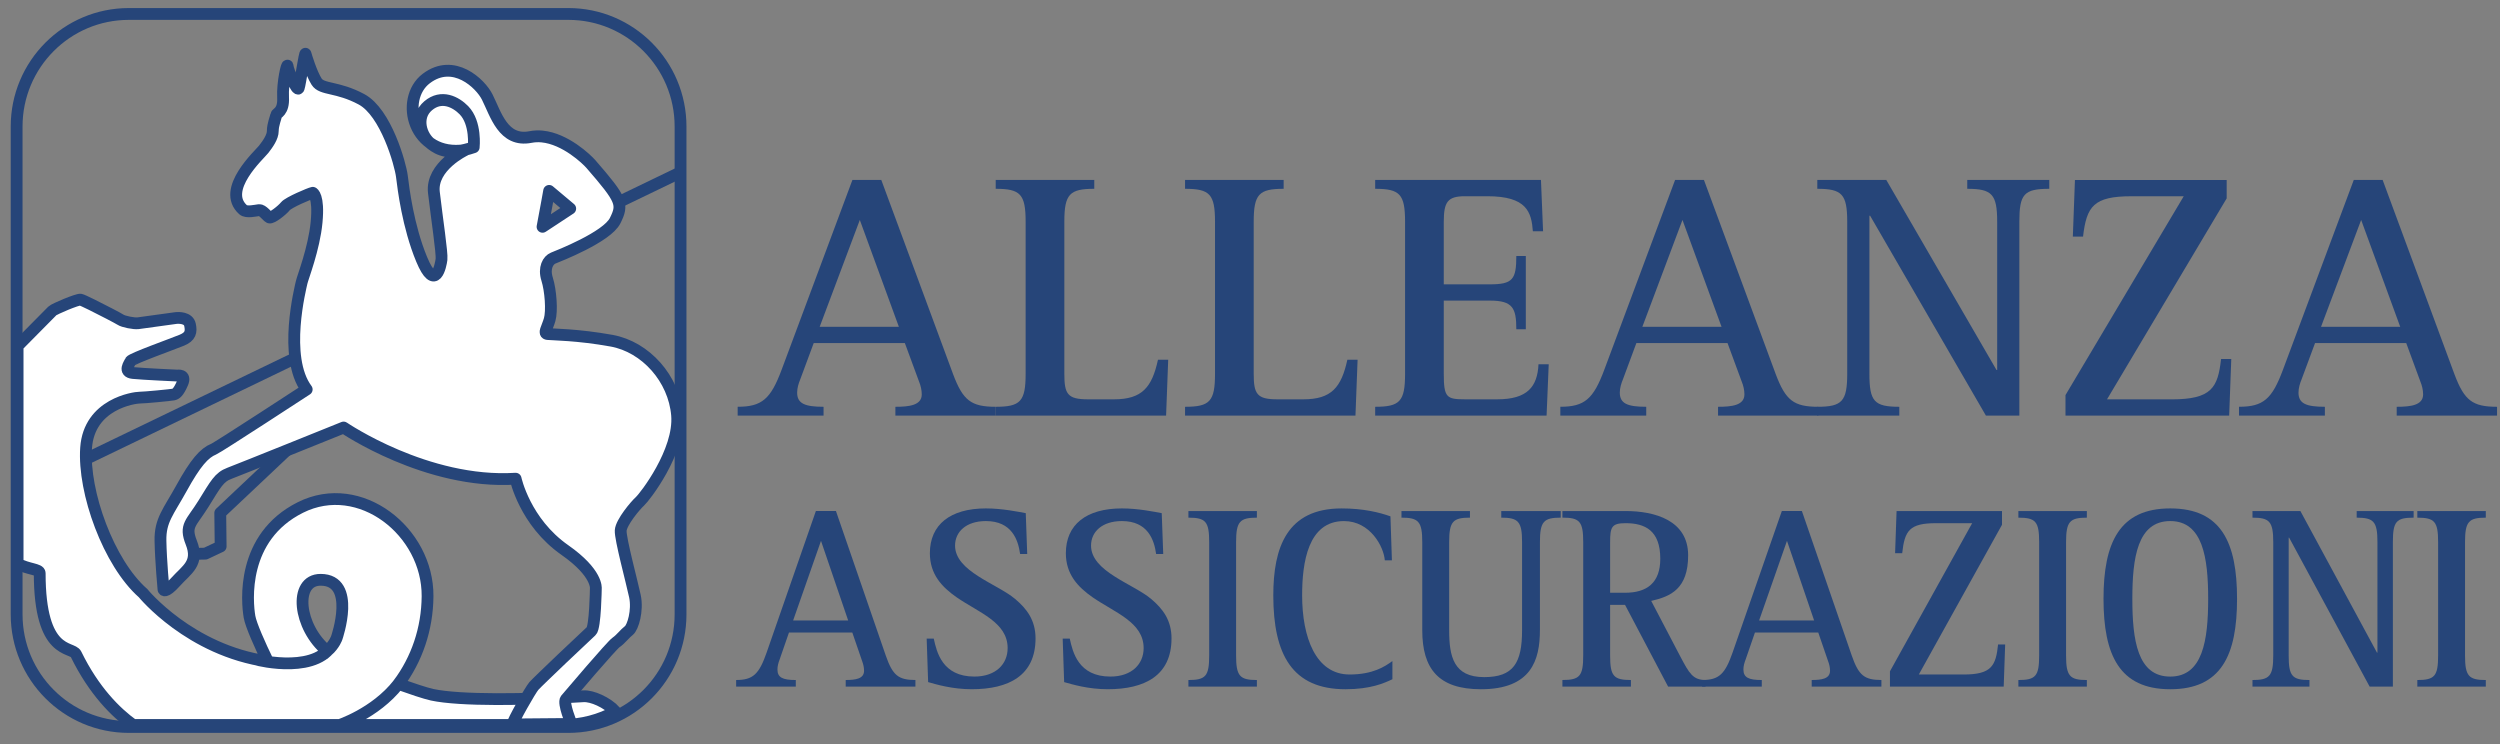<?xml version="1.0" encoding="UTF-8" standalone="no"?>
<!-- Created with Inkscape (http://www.inkscape.org/) -->
<svg
   xmlns:svg="http://www.w3.org/2000/svg"
   xmlns="http://www.w3.org/2000/svg"
   version="1.0"
   width="178"
   height="53"
   viewBox="-0.546 -0.573 178 53"
   id="svg2"
   xml:space="preserve">
<rect x="-0.546" y="-0.573" width="178" height="53" fill="#808080" stroke="none"/>
<defs
   id="defs4">
</defs>



























<g
   id="g7062"><line
     style="fill:none;stroke:#264579;stroke-width:0.842;stroke-linecap:round;stroke-linejoin:round;stroke-miterlimit:2.613;stroke-opacity:1"
     id="line6"
     y2="11.813"
     x2="47.663"
     y1="33.22"
     x1="3.27"
     stroke-miterlimit="2.613"
     stroke-linejoin="round"
     stroke-linecap="round"
     stroke-width="0.842"
     stroke="#000000"
     fill="none" /><path
     d="M 47.909,43.172 C 47.909,47.599 44.332,51.188 39.919,51.188 L 8.628,51.188 C 4.215,51.188 0.638,47.599 0.638,43.172 L 0.638,19.194 L 0.638,16.138 L 0.638,13.369 L 0.638,11.268 L 0.638,8.437 C 0.638,4.01 4.215,0.421 8.628,0.421 L 39.919,0.421 C 44.332,0.421 47.909,4.01 47.909,8.437 L 47.909,43.172 L 47.909,43.172 z "
     style="fill:none;stroke:#264579;stroke-width:0.842;stroke-miterlimit:2.613;stroke-opacity:1"
     id="path8" /><path
     d="M 40.975,49 C 36.837,49.262 32.122,49.318 30.13,48.892 C 29.646,48.788 28.591,48.433 27.715,48.126 C 29.033,46.372 29.785,44.219 29.805,41.877 C 29.841,37.274 24.961,33.439 20.695,35.558 C 16.428,37.677 16.863,42.28 17.044,43.338 C 17.144,43.925 17.795,45.358 18.359,46.523 C 12.757,45.734 9.415,41.659 9.415,41.659 C 6.945,39.5 5.113,34.462 5.331,31.32 C 5.547,28.178 8.801,27.74 9.163,27.74 C 9.524,27.74 11.405,27.557 11.585,27.52 C 11.766,27.484 11.947,27.374 12.236,26.716 C 12.525,26.059 11.874,26.169 11.874,26.169 C 11.874,26.169 9.416,26.059 8.693,25.986 C 7.97,25.913 8.44,25.329 8.512,25.146 C 8.585,24.963 11.585,23.904 12.2,23.648 C 12.815,23.392 12.888,23.063 12.779,22.552 C 12.671,22.04 11.984,22.041 11.731,22.077 C 11.478,22.114 9.345,22.406 9.055,22.443 C 8.766,22.479 8.007,22.334 7.79,22.187 C 7.573,22.042 5.15,20.8 4.934,20.763 C 4.717,20.727 3.055,21.421 2.91,21.567 C 2.797,21.681 1.143,23.341 0.423,24.064 L 0.423,39.559 C 1.155,39.967 2.006,39.939 2.006,40.233 C 2.006,46.134 4.319,45.416 4.609,46.006 C 5.899,48.63 7.475,50.165 8.699,51.042 L 23.715,51.042 L 24.358,51.042 L 39.488,51.042 C 40.862,51.042 42.153,50.693 43.28,50.082 C 42.663,49.431 41.597,48.962 40.975,49 L 40.975,49 L 40.975,49 z M 23.297,44.836 C 23.297,44.836 23.144,45.317 22.616,45.784 C 20.526,44.09 20.18,40.709 22.14,40.709 C 24.744,40.709 23.297,44.836 23.297,44.836 L 23.297,44.836 z "
     style="fill:#ffffff;fill-rule:evenodd"
     id="path10" /><path
     d="M 40.992,49.001 C 36.881,49.263 32.197,49.319 30.218,48.893 C 29.738,48.789 28.69,48.434 27.819,48.127 C 29.129,46.373 29.877,44.22 29.896,41.878 C 29.931,37.274 25.084,33.439 20.846,35.558 C 16.608,37.677 17.039,42.281 17.219,43.339 C 17.318,43.926 17.965,45.359 18.525,46.524 C 12.96,45.735 9.641,41.66 9.641,41.66 C 7.187,39.5 5.367,34.462 5.584,31.32 C 5.798,28.177 9.031,27.739 9.39,27.739 C 9.75,27.739 11.617,27.556 11.796,27.519 C 11.976,27.483 12.156,27.373 12.443,26.715 C 12.73,26.058 12.084,26.168 12.084,26.168 C 12.084,26.168 9.643,26.058 8.923,25.985 C 8.205,25.912 8.672,25.328 8.744,25.145 C 8.816,24.962 11.796,23.903 12.407,23.647 C 13.018,23.391 13.091,23.062 12.982,22.551 C 12.875,22.039 12.193,22.04 11.941,22.076 C 11.69,22.113 9.571,22.405 9.283,22.442 C 8.996,22.478 8.242,22.333 8.026,22.186 C 7.954,22.137 7.633,21.964 7.23,21.754 C 6.438,21.341 5.332,20.786 5.189,20.762 C 4.974,20.726 3.323,21.42 3.179,21.566 C 3.066,21.68 1.423,23.34 0.708,24.063 L 0.708,39.559 C 1.435,39.967 2.281,39.939 2.281,40.233 C 2.281,46.135 4.578,45.417 4.866,46.007 C 6.148,48.631 7.713,50.166 8.929,51.043 L 23.846,51.043 L 24.485,51.043 L 39.514,51.043 C 40.879,51.043 42.162,50.694 43.281,50.083 C 42.668,49.432 41.61,48.963 40.992,49.001 M 23.431,44.837 C 23.431,44.837 23.279,45.318 22.754,45.785 C 20.678,44.091 20.334,40.709 22.281,40.709 C 24.868,40.709 23.431,44.837 23.431,44.837 L 23.431,44.837 z M 17.847,46.407 C 16.841,46.162 21.022,47.466 22.755,45.785 M 23.538,51.084 C 23.538,51.084 26.16,50.244 27.819,48.127"
     style="fill:none;stroke:#264579;stroke-width:0.839;stroke-miterlimit:2.613;stroke-opacity:1"
     id="path12" /><polygon
     points="14.079,38.846 15.164,38.334 15.136,35.95 20.044,31.32 15.018,32.16 11.729,36.981 12.271,38.882 14.079,38.846 "
     style="fill:none;stroke:#264579;stroke-width:0.842;stroke-linecap:round;stroke-linejoin:round;stroke-miterlimit:2.613;stroke-opacity:1"
     id="polygon14" /><path
     d="M 47.663,28.982 C 47.446,26.388 45.421,24.123 42.999,23.685 C 40.577,23.247 38.77,23.247 38.444,23.21 C 38.119,23.173 38.409,22.807 38.589,22.187 C 38.77,21.566 38.662,20.105 38.409,19.302 C 38.155,18.498 38.481,17.95 38.843,17.803 C 39.204,17.657 42.674,16.306 43.253,15.136 C 43.832,13.967 43.758,13.676 41.518,11.1 C 41.187,10.721 39.186,8.798 37.234,9.182 C 35.282,9.566 34.758,7.557 34.143,6.332 C 33.667,5.384 31.757,3.538 29.805,5.018 C 27.852,6.497 28.883,10.662 32.57,10.114 C 32.57,10.114 30.13,11.264 30.347,13.128 C 30.563,14.991 30.943,17.457 30.889,17.896 C 30.835,18.334 30.455,20.252 29.478,17.896 C 28.502,15.54 28.177,12.854 28.069,11.978 C 27.961,11.102 26.93,7.43 25.195,6.499 C 23.46,5.568 22.375,5.842 21.995,5.239 C 21.616,4.636 21.263,3.458 21.209,3.266 C 21.155,3.074 20.829,5.403 20.721,5.705 C 20.613,6.006 19.962,4.472 19.934,4.143 C 19.907,3.814 19.555,5.321 19.608,6.362 C 19.663,7.404 19.148,7.458 19.12,7.623 C 19.093,7.787 18.876,8.308 18.876,8.746 C 18.876,9.184 18.523,9.678 18.225,10.06 C 17.927,10.444 15.167,12.931 16.761,14.362 C 17.005,14.581 17.656,14.417 17.9,14.389 C 18.144,14.361 18.469,14.827 18.632,14.91 C 18.794,14.992 19.554,14.389 19.771,14.115 C 19.988,13.841 21.534,13.188 21.723,13.156 C 21.723,13.156 22.175,13.348 21.994,15.247 C 21.814,17.147 20.999,19.192 20.928,19.54 C 20.856,19.887 19.573,24.854 21.29,27.156 C 21.29,27.156 14.978,31.28 14.674,31.403 C 13.996,31.676 13.374,32.375 12.369,34.198 C 11.447,35.869 10.85,36.471 10.878,37.924 C 10.905,39.376 11.095,41.403 11.095,41.403 C 11.095,41.403 11.176,41.732 11.962,40.855 C 12.748,39.979 13.655,39.53 13.073,38.061 C 12.585,36.828 13.073,36.691 13.941,35.293 C 14.809,33.896 15.052,33.402 15.784,33.129 C 16.516,32.855 23.918,29.868 23.918,29.868 C 23.918,29.868 29.829,33.912 36.164,33.512 C 36.164,33.512 36.817,36.593 39.67,38.59 C 42.02,40.233 41.876,41.329 41.876,41.329 C 41.876,41.329 41.839,44.105 41.551,44.361 C 41.261,44.617 37.718,47.977 37.465,48.27 C 37.213,48.562 35.946,50.79 35.946,51.009 L 40.141,50.973 C 40.141,50.973 39.526,49.475 39.743,49.219 C 39.96,48.963 42.997,45.384 43.322,45.164 C 43.647,44.945 43.937,44.543 44.226,44.324 C 44.515,44.104 44.876,42.899 44.66,41.876 C 44.443,40.854 43.611,37.785 43.647,37.2 C 43.684,36.616 44.696,35.41 45.022,35.118 C 45.348,34.826 47.88,31.575 47.663,28.982 L 47.663,28.982 L 47.663,28.982 z M 38.417,13.776 L 38.553,13.019 L 40.053,14.279 L 38.083,15.575 L 38.417,13.776 L 38.417,13.776 z "
     style="fill:#ffffff;fill-rule:evenodd"
     id="path16" /><path
     d="M 47.663,28.982 C 47.446,26.388 45.421,24.123 42.999,23.685 C 40.577,23.247 38.77,23.247 38.444,23.21 C 38.119,23.173 38.409,22.807 38.589,22.187 C 38.77,21.566 38.662,20.105 38.409,19.302 C 38.155,18.498 38.481,17.95 38.843,17.803 C 39.204,17.657 42.674,16.306 43.253,15.136 C 43.832,13.967 43.758,13.676 41.518,11.1 C 41.233,10.774 39.71,9.303 38.046,9.145 C 37.778,9.12 37.505,9.129 37.234,9.182 C 35.282,9.566 34.758,7.557 34.143,6.332 C 33.667,5.384 31.757,3.538 29.805,5.018 C 27.852,6.497 28.883,10.662 32.57,10.114 C 32.57,10.114 30.13,11.264 30.347,13.128 C 30.563,14.991 30.943,17.457 30.889,17.896 C 30.835,18.334 30.455,20.252 29.478,17.896 C 28.502,15.54 28.177,12.854 28.069,11.978 C 27.961,11.102 26.93,7.43 25.195,6.499 C 23.46,5.567 22.375,5.841 21.995,5.238 C 21.616,4.635 21.263,3.457 21.209,3.265 C 21.155,3.073 20.829,5.402 20.721,5.704 C 20.613,6.005 19.962,4.471 19.935,4.142 C 19.908,3.813 19.555,5.32 19.609,6.361 C 19.664,7.403 19.149,7.457 19.121,7.622 C 19.094,7.786 18.877,8.307 18.877,8.745 C 18.877,9.183 18.524,9.677 18.226,10.059 C 17.928,10.443 15.168,12.93 16.762,14.361 C 17.006,14.58 17.657,14.416 17.901,14.388 C 18.145,14.36 18.47,14.826 18.633,14.909 C 18.795,14.991 19.555,14.388 19.772,14.114 C 19.989,13.84 21.535,13.187 21.724,13.155 C 21.724,13.155 22.176,13.347 21.995,15.246 C 21.815,17.146 21,19.191 20.929,19.539 C 20.857,19.886 19.574,24.853 21.291,27.155 C 21.291,27.155 14.979,31.279 14.675,31.402 C 13.997,31.675 13.375,32.374 12.37,34.197 C 11.448,35.868 10.851,36.47 10.879,37.923 C 10.906,39.375 11.096,41.402 11.096,41.402 C 11.096,41.402 11.177,41.731 11.963,40.854 C 12.749,39.978 13.656,39.529 13.074,38.06 C 12.586,36.827 13.074,36.69 13.942,35.292 C 14.81,33.895 15.053,33.401 15.785,33.128 C 16.517,32.854 23.919,29.867 23.919,29.867 C 23.919,29.867 29.83,33.911 36.165,33.511 C 36.165,33.511 36.818,36.592 39.671,38.589 C 42.021,40.232 41.877,41.328 41.877,41.328 C 41.877,41.328 41.84,44.104 41.552,44.36 C 41.262,44.616 37.719,47.976 37.466,48.269 C 37.214,48.561 35.947,50.789 35.947,51.008 L 40.142,50.972 C 40.142,50.972 39.527,49.474 39.744,49.218 C 39.961,48.962 42.998,45.383 43.323,45.163 C 43.648,44.944 43.938,44.542 44.227,44.323 C 44.516,44.103 44.878,42.898 44.661,41.875 C 44.444,40.853 43.612,37.784 43.648,37.199 C 43.685,36.615 44.697,35.409 45.023,35.117 C 45.35,34.826 47.88,31.575 47.663,28.982 M 38.417,13.776 L 38.553,13.019 L 40.053,14.279 L 38.083,15.575 L 38.417,13.776 L 38.417,13.776 z M 33.182,9.91 C 33.182,9.91 33.374,8.187 32.485,7.276 C 31.906,6.684 30.89,6.155 29.943,6.954 C 28.995,7.754 29.41,9.124 30.175,9.694 C 30.69,10.078 31.421,10.516 33.182,9.91 L 33.182,9.91 z "
     style="fill:none;stroke:#264579;stroke-width:0.842;stroke-linecap:round;stroke-linejoin:round;stroke-miterlimit:2.613;stroke-opacity:1"
     id="path18" /><path
     d="M 60.673,15.087 L 63.454,22.696 L 57.815,22.696 L 60.673,15.087 L 60.673,15.087 L 60.673,15.087 z M 51.976,29.02 L 58.091,29.02 L 58.091,28.39 C 56.763,28.39 56.211,28.163 56.211,27.382 C 56.211,27.055 56.311,26.727 56.437,26.424 L 57.39,23.854 L 63.88,23.854 L 64.883,26.576 C 65.009,26.879 65.083,27.205 65.083,27.508 C 65.083,28.289 64.181,28.39 63.205,28.39 L 63.205,29.02 L 70.348,29.02 L 70.348,28.39 C 68.594,28.39 68.017,27.937 67.315,26.072 L 62.202,12.24 L 60.146,12.24 L 55.109,25.744 C 54.332,27.835 53.704,28.389 51.976,28.389 L 51.976,29.02 L 51.976,29.02 z "
     style="fill:#264579;fill-rule:evenodd"
     id="path20" /><path
     d="M 70.348,28.39 C 72.101,28.39 72.479,28.012 72.479,26.047 L 72.479,15.213 C 72.479,13.248 72.102,12.87 70.348,12.87 L 70.348,12.24 L 77.366,12.24 L 77.366,12.87 C 75.611,12.87 75.235,13.248 75.235,15.213 L 75.235,26.046 C 75.235,27.482 75.459,27.859 76.915,27.859 L 78.771,27.859 C 80.774,27.859 81.476,27.003 81.902,25.038 L 82.63,25.038 L 82.48,29.018 L 70.348,29.018 L 70.348,28.39 L 70.348,28.39 z "
     style="fill:#264579;fill-rule:evenodd"
     id="path22" /><path
     d="M 83.83,28.39 C 85.586,28.39 85.963,28.012 85.963,26.047 L 85.963,15.213 C 85.963,13.248 85.586,12.87 83.83,12.87 L 83.83,12.24 L 90.85,12.24 L 90.85,12.87 C 89.094,12.87 88.718,13.248 88.718,15.213 L 88.718,26.046 C 88.718,27.482 88.946,27.859 90.397,27.859 L 92.252,27.859 C 94.258,27.859 94.959,27.003 95.386,25.038 L 96.115,25.038 L 95.963,29.018 L 83.83,29.018 L 83.83,28.39 L 83.83,28.39 z "
     style="fill:#264579;fill-rule:evenodd"
     id="path24" /><path
     d="M 97.366,28.39 C 99.119,28.39 99.495,28.012 99.495,26.047 L 99.495,15.213 C 99.495,13.248 99.119,12.87 97.366,12.87 L 97.366,12.24 L 109.171,12.24 L 109.321,15.893 L 108.594,15.893 C 108.493,14.532 108.168,13.399 105.359,13.399 L 103.757,13.399 C 102.528,13.399 102.251,13.802 102.251,15.213 L 102.251,19.672 L 105.536,19.672 C 107.164,19.672 107.416,19.319 107.416,17.656 L 108.092,17.656 L 108.092,22.871 L 107.416,22.871 C 107.416,21.36 107.164,20.83 105.536,20.83 L 102.251,20.83 L 102.251,26.045 C 102.251,27.733 102.453,27.858 103.757,27.858 L 106.062,27.858 C 108.216,27.858 108.918,26.952 108.995,25.364 L 109.723,25.364 L 109.571,29.017 L 97.366,29.017 L 97.366,28.39 L 97.366,28.39 z "
     style="fill:#264579;fill-rule:evenodd"
     id="path26" /><path
     d="M 119.246,15.087 L 122.028,22.696 L 116.389,22.696 L 119.246,15.087 L 119.246,15.087 L 119.246,15.087 z M 110.55,29.02 L 116.665,29.02 L 116.665,28.39 C 115.337,28.39 114.784,28.163 114.784,27.382 C 114.784,27.055 114.886,26.727 115.011,26.424 L 115.964,23.854 L 122.454,23.854 L 123.457,26.576 C 123.583,26.879 123.657,27.205 123.657,27.508 C 123.657,28.289 122.755,28.39 121.778,28.39 L 121.778,29.02 L 128.921,29.02 L 128.921,28.39 C 127.168,28.39 126.591,27.937 125.888,26.072 L 120.775,12.24 L 118.72,12.24 L 113.683,25.744 C 112.906,27.835 112.279,28.389 110.55,28.389 L 110.55,29.02 L 110.55,29.02 z "
     style="fill:#264579;fill-rule:evenodd"
     id="path28" /><path
     d="M 128.846,28.39 C 130.6,28.39 130.976,28.012 130.976,26.047 L 130.976,15.213 C 130.976,13.248 130.6,12.87 128.846,12.87 L 128.846,12.24 L 133.759,12.24 L 141.604,25.769 L 141.653,25.769 L 141.653,15.213 C 141.653,13.248 141.278,12.87 139.522,12.87 L 139.522,12.24 L 145.362,12.24 L 145.362,12.87 C 143.559,12.87 143.232,13.248 143.232,15.213 L 143.232,29.02 L 140.852,29.02 L 132.605,14.785 L 132.556,14.785 L 132.556,26.047 C 132.556,28.012 132.906,28.39 134.685,28.39 L 134.685,29.02 L 128.846,29.02 L 128.846,28.39 L 128.846,28.39 z "
     style="fill:#264579;fill-rule:evenodd"
     id="path30" /><path
     d="M 146.516,27.558 L 154.936,13.4 L 151.227,13.4 C 148.521,13.4 148.02,14.106 147.767,16.272 L 147.04,16.272 L 147.19,12.241 L 157.994,12.241 L 157.994,13.551 L 149.473,27.861 L 154.083,27.861 C 156.917,27.861 157.367,27.03 157.594,24.989 L 158.321,24.989 L 158.171,29.02 L 146.517,29.02 L 146.517,27.558 L 146.516,27.558 z "
     style="fill:#264579;fill-rule:evenodd"
     id="path32" /><path
     d="M 167.568,15.087 L 170.349,22.696 L 164.711,22.696 L 167.568,15.087 L 167.568,15.087 L 167.568,15.087 z M 158.871,29.02 L 164.986,29.02 L 164.986,28.39 C 163.658,28.39 163.107,28.163 163.107,27.382 C 163.107,27.055 163.207,26.727 163.332,26.424 L 164.285,23.854 L 170.777,23.854 L 171.778,26.576 C 171.905,26.879 171.98,27.205 171.98,27.508 C 171.98,28.289 171.076,28.39 170.099,28.39 L 170.099,29.02 L 177.243,29.02 L 177.243,28.39 C 175.488,28.39 174.913,27.937 174.21,26.072 L 169.098,12.24 L 167.042,12.24 L 162.004,25.744 C 161.229,27.835 160.602,28.389 158.871,28.389 L 158.871,29.02 L 158.871,29.02 z "
     style="fill:#264579;fill-rule:evenodd"
     id="path34" /><path
     d="M 57.909,37.936 L 59.843,43.603 L 55.925,43.603 L 57.909,37.936 L 57.909,37.936 L 57.909,37.936 z M 51.866,48.313 L 56.115,48.313 L 56.115,47.844 C 55.192,47.844 54.808,47.674 54.808,47.093 C 54.808,46.849 54.878,46.605 54.965,46.38 L 55.628,44.465 L 60.139,44.465 L 60.836,46.492 C 60.922,46.718 60.975,46.961 60.975,47.186 C 60.975,47.768 60.348,47.843 59.668,47.843 L 59.668,48.312 L 64.632,48.312 L 64.632,47.843 C 63.412,47.843 63.011,47.504 62.525,46.115 L 58.973,35.812 L 57.544,35.812 L 54.044,45.871 C 53.504,47.43 53.069,47.843 51.867,47.843 L 51.867,48.313 L 51.866,48.313 z "
     style="fill:#264579;fill-rule:evenodd"
     id="path36" /><path
     d="M 72.086,38.873 C 71.946,37.859 71.493,36.527 69.648,36.527 C 68.237,36.527 67.454,37.297 67.454,38.272 C 67.454,40.111 70.415,40.975 71.72,42.063 C 72.574,42.776 73.184,43.602 73.184,44.878 C 73.184,47.524 71.286,48.5 68.638,48.5 C 67.261,48.5 66.13,48.162 65.537,47.993 L 65.433,44.896 L 65.938,44.896 C 66.146,45.853 66.547,47.599 68.829,47.599 C 70.345,47.599 71.198,46.717 71.198,45.572 C 71.198,43.732 69.162,43.057 67.559,41.95 C 66.514,41.219 65.661,40.317 65.661,38.815 C 65.661,36.789 67.105,35.626 69.65,35.626 C 70.816,35.626 71.965,35.869 72.488,35.963 L 72.592,38.872 L 72.086,38.872 L 72.086,38.873 z "
     style="fill:#264579;fill-rule:evenodd"
     id="path38" /><path
     d="M 81.77,38.873 C 81.631,37.859 81.177,36.527 79.331,36.527 C 77.92,36.527 77.136,37.297 77.136,38.272 C 77.136,40.111 80.097,40.975 81.405,42.063 C 82.259,42.776 82.866,43.602 82.866,44.878 C 82.866,47.524 80.968,48.5 78.322,48.5 C 76.946,48.5 75.814,48.162 75.221,47.993 L 75.117,44.896 L 75.621,44.896 C 75.83,45.853 76.231,47.599 78.513,47.599 C 80.027,47.599 80.881,46.717 80.881,45.572 C 80.881,43.732 78.843,43.057 77.242,41.95 C 76.196,41.219 75.343,40.317 75.343,38.815 C 75.343,36.789 76.787,35.626 79.331,35.626 C 80.498,35.626 81.648,35.869 82.169,35.963 L 82.276,38.872 L 81.77,38.872 L 81.77,38.873 z "
     style="fill:#264579;fill-rule:evenodd"
     id="path40" /><path
     d="M 84.069,47.845 C 85.304,47.845 85.548,47.563 85.548,46.099 L 85.548,38.029 C 85.548,36.565 85.303,36.284 84.069,36.284 L 84.069,35.815 L 88.945,35.815 L 88.945,36.284 C 87.726,36.284 87.464,36.565 87.464,38.029 L 87.464,46.099 C 87.464,47.563 87.726,47.845 88.945,47.845 L 88.945,48.314 L 84.069,48.314 L 84.069,47.845 L 84.069,47.845 z "
     style="fill:#264579;fill-rule:evenodd"
     id="path42" /><path
     d="M 98.594,47.788 C 98.001,48.069 97.044,48.501 95.251,48.501 C 91.471,48.501 90.113,46.043 90.113,41.819 C 90.113,38.404 91.087,35.627 94.971,35.627 C 96.522,35.627 97.655,35.907 98.454,36.19 L 98.558,39.324 L 98.053,39.324 C 97.984,38.368 97.027,36.528 95.145,36.528 C 92.584,36.528 92.166,39.474 92.166,41.82 C 92.166,44.786 93.125,47.451 95.546,47.451 C 97.2,47.451 98.054,46.888 98.594,46.494 L 98.594,47.788 L 98.594,47.788 z "
     style="fill:#264579;fill-rule:evenodd"
     id="path44" /><path
     d="M 109.096,44.298 C 109.096,46.418 108.487,48.501 104.898,48.501 C 101.869,48.501 100.719,47.037 100.719,44.298 L 100.719,38.028 C 100.719,36.564 100.458,36.283 99.239,36.283 L 99.239,35.814 L 104.115,35.814 L 104.115,36.283 C 102.894,36.283 102.635,36.564 102.635,38.028 L 102.635,44.298 C 102.635,46.174 102.948,47.638 105.126,47.638 C 107.198,47.638 107.825,46.644 107.825,44.298 L 107.825,38.028 C 107.825,36.564 107.563,36.283 106.344,36.283 L 106.344,35.814 L 110.578,35.814 L 110.578,36.283 C 109.358,36.283 109.097,36.564 109.097,38.028 L 109.097,44.298 L 109.096,44.298 z "
     style="fill:#264579;fill-rule:evenodd"
     id="path46" /><path
     d="M 114.095,38.028 C 114.095,36.959 114.199,36.677 115.191,36.677 C 116.587,36.677 117.666,37.202 117.666,39.21 C 117.666,40.918 116.725,41.631 115.157,41.631 L 114.095,41.631 L 114.095,38.028 L 114.095,38.028 L 114.095,38.028 z M 110.697,48.313 L 115.576,48.313 L 115.576,47.844 C 114.339,47.844 114.095,47.562 114.095,46.098 L 114.095,42.494 L 115.157,42.494 L 118.222,48.312 L 120.887,48.312 L 120.887,47.843 C 119.982,47.843 119.721,47.356 119.094,46.172 L 117.021,42.212 C 118.415,41.893 119.65,41.349 119.65,38.965 C 119.65,36.469 117.264,35.813 115.191,35.813 L 110.698,35.813 L 110.698,36.282 C 111.934,36.282 112.179,36.563 112.179,38.027 L 112.179,46.097 C 112.179,47.561 111.934,47.843 110.698,47.843 L 110.698,48.313 L 110.697,48.313 z "
     style="fill:#264579;fill-rule:evenodd"
     id="path48" /><path
     d="M 126.687,37.936 L 128.619,43.603 L 124.703,43.603 L 126.687,37.936 L 126.687,37.936 L 126.687,37.936 z M 120.644,48.313 L 124.893,48.313 L 124.893,47.844 C 123.969,47.844 123.585,47.674 123.585,47.093 C 123.585,46.849 123.655,46.605 123.744,46.38 L 124.405,44.465 L 128.915,44.465 L 129.611,46.492 C 129.701,46.718 129.752,46.961 129.752,47.186 C 129.752,47.768 129.125,47.843 128.447,47.843 L 128.447,48.312 L 133.41,48.312 L 133.41,47.843 C 132.189,47.843 131.789,47.504 131.303,46.115 L 127.748,35.812 L 126.321,35.812 L 122.82,45.871 C 122.279,47.43 121.843,47.843 120.643,47.843 L 120.643,48.313 L 120.644,48.313 z "
     style="fill:#264579;fill-rule:evenodd"
     id="path50" /><path
     d="M 134.018,47.225 L 139.871,36.678 L 137.293,36.678 C 135.413,36.678 135.065,37.203 134.89,38.817 L 134.385,38.817 L 134.49,35.815 L 141.996,35.815 L 141.996,36.791 L 136.074,47.451 L 139.278,47.451 C 141.248,47.451 141.561,46.831 141.717,45.311 L 142.222,45.311 L 142.117,48.314 L 134.018,48.314 L 134.018,47.225 L 134.018,47.225 z "
     style="fill:#264579;fill-rule:evenodd"
     id="path52" /><path
     d="M 143.162,47.845 C 144.398,47.845 144.642,47.563 144.642,46.099 L 144.642,38.029 C 144.642,36.565 144.398,36.284 143.162,36.284 L 143.162,35.815 L 148.038,35.815 L 148.038,36.284 C 146.818,36.284 146.558,36.565 146.558,38.029 L 146.558,46.099 C 146.558,47.563 146.819,47.845 148.038,47.845 L 148.038,48.314 L 143.162,48.314 L 143.162,47.845 L 143.162,47.845 z "
     style="fill:#264579;fill-rule:evenodd"
     id="path54" /><path
     d="M 151.277,42.063 C 151.277,39.135 151.643,36.527 153.976,36.527 C 156.292,36.527 156.676,39.135 156.676,42.063 C 156.676,45.01 156.292,47.6 153.976,47.6 C 151.644,47.601 151.277,45.011 151.277,42.063 L 151.277,42.063 L 151.277,42.063 z M 153.977,48.501 C 157.618,48.501 158.732,46.062 158.732,42.063 C 158.732,38.066 157.618,35.626 153.977,35.626 C 150.356,35.626 149.224,38.065 149.224,42.063 C 149.224,46.062 150.355,48.501 153.977,48.501 L 153.977,48.501 z "
     style="fill:#264579;fill-rule:evenodd"
     id="path56" /><path
     d="M 159.831,47.845 C 161.049,47.845 161.309,47.563 161.309,46.099 L 161.309,38.029 C 161.309,36.565 161.049,36.284 159.831,36.284 L 159.831,35.815 L 163.243,35.815 L 168.694,45.893 L 168.728,45.893 L 168.728,38.029 C 168.728,36.565 168.466,36.284 167.249,36.284 L 167.249,35.815 L 171.305,35.815 L 171.305,36.284 C 170.054,36.284 169.827,36.565 169.827,38.029 L 169.827,48.314 L 168.172,48.314 L 162.442,37.71 L 162.408,37.71 L 162.408,46.099 C 162.408,47.563 162.652,47.845 163.887,47.845 L 163.887,48.314 L 159.831,48.314 L 159.831,47.845 L 159.831,47.845 z "
     style="fill:#264579;fill-rule:evenodd"
     id="path58" /><path
     d="M 171.567,47.845 C 172.803,47.845 173.048,47.563 173.048,46.099 L 173.048,38.029 C 173.048,36.565 172.803,36.284 171.567,36.284 L 171.567,35.815 L 176.443,35.815 L 176.443,36.284 C 175.225,36.284 174.964,36.565 174.964,38.029 L 174.964,46.099 C 174.964,47.563 175.225,47.845 176.443,47.845 L 176.443,48.314 L 171.567,48.314 L 171.567,47.845 L 171.567,47.845 z "
     style="fill:#264579;fill-rule:evenodd"
     id="path60" /></g>
</svg>